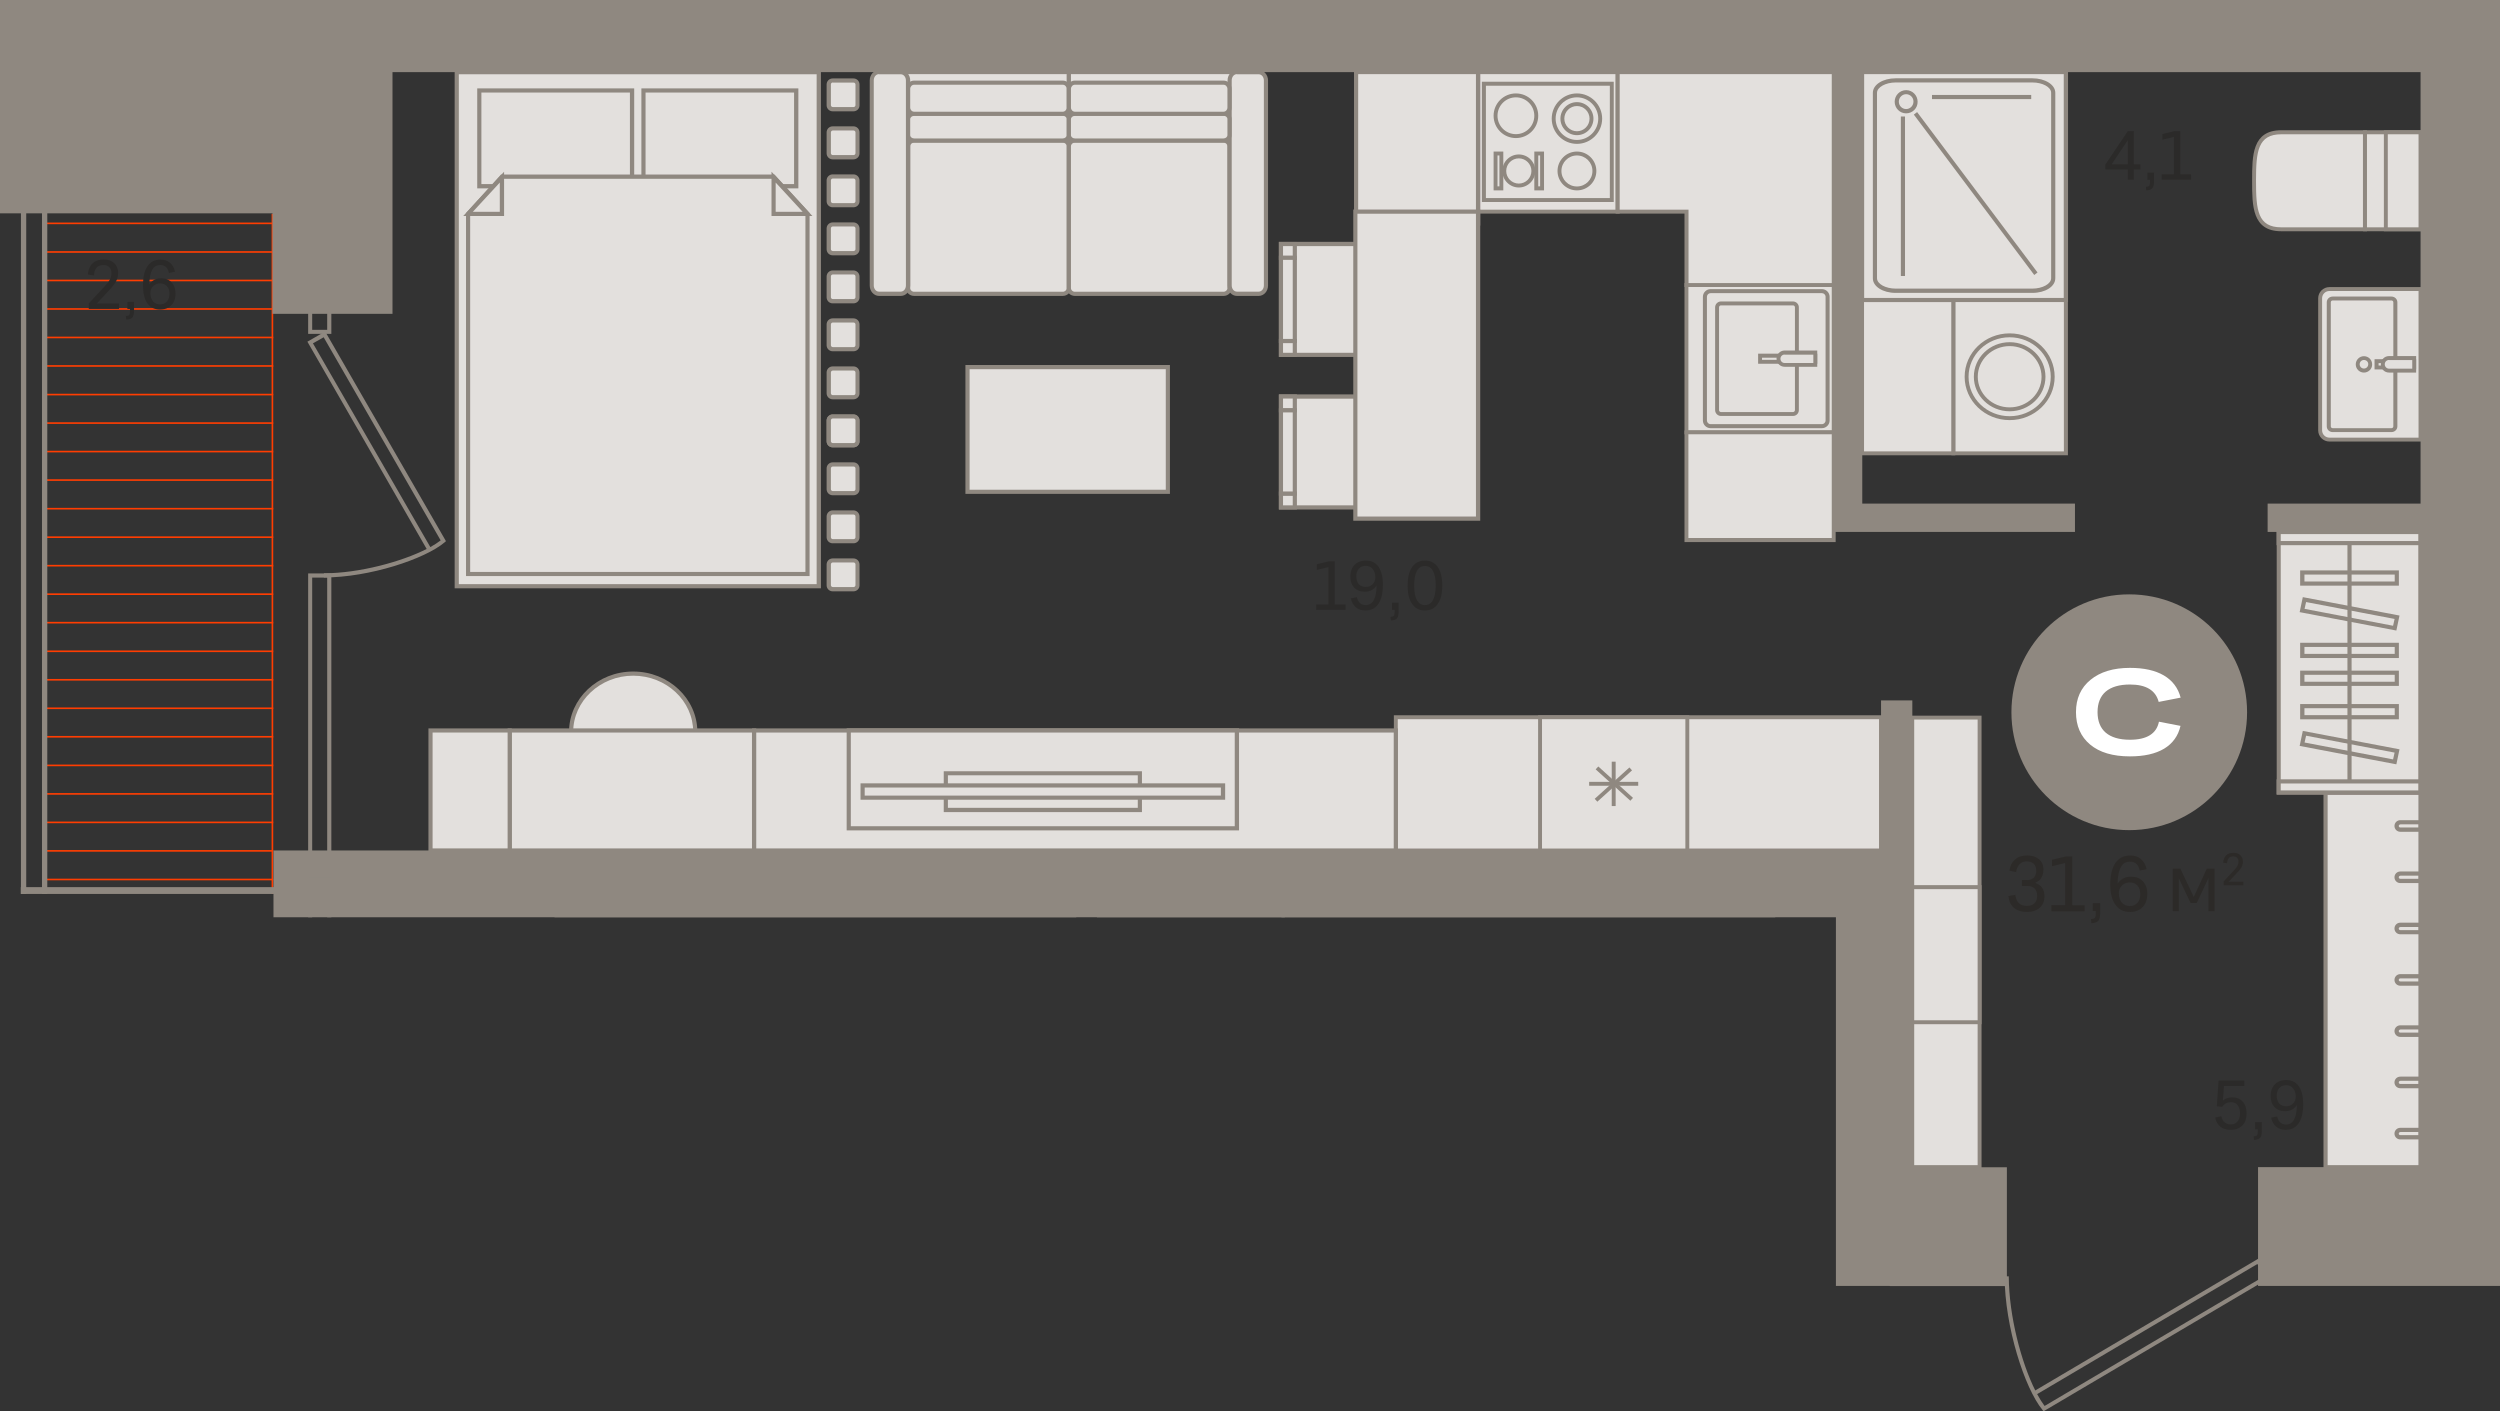 <?xml version="1.0" encoding="utf-8"?>
<!-- Generator: Adobe Illustrator 24.1.2, SVG Export Plug-In . SVG Version: 6.00 Build 0)  -->
<svg version="1.1" id="Слой_1" xmlns="http://www.w3.org/2000/svg" xmlns:xlink="http://www.w3.org/1999/xlink" x="0px" y="0px"
	 viewBox="0 0 1982.8 1119.3" style="enable-background:new 0 0 1982.8 1119.3;" xml:space="preserve">
<rect x="0" y="0" width="1982.8" height="1119.3" fill="#333333" stroke="none"/>
<g>
	<rect x="215.4" y="169.6" style="fill-rule:evenodd;clip-rule:evenodd;fill:#FF3D01;" width="1.3" height="539.4"/>
	<rect x="34.8" y="538.5" style="fill-rule:evenodd;clip-rule:evenodd;fill:#FF3D01;" width="181.9" height="1.3"/>
	<rect x="216.7" y="719.5" style="fill-rule:evenodd;clip-rule:evenodd;fill:#FF3D01;" width="0" height="1.3"/>
	<rect x="34.8" y="425.4" style="fill-rule:evenodd;clip-rule:evenodd;fill:#FF3D01;" width="181.9" height="1.3"/>
	<rect x="34.8" y="583.7" style="fill-rule:evenodd;clip-rule:evenodd;fill:#FF3D01;" width="181.9" height="1.3"/>
	<rect x="34.8" y="357.5" style="fill-rule:evenodd;clip-rule:evenodd;fill:#FF3D01;" width="181.9" height="1.3"/>
	<rect x="34.8" y="470.6" style="fill-rule:evenodd;clip-rule:evenodd;fill:#FF3D01;" width="181.9" height="1.3"/>
	<rect x="34.8" y="651.6" style="fill-rule:evenodd;clip-rule:evenodd;fill:#FF3D01;" width="181.9" height="1.3"/>
	<rect x="34.8" y="561.1" style="fill-rule:evenodd;clip-rule:evenodd;fill:#FF3D01;" width="181.9" height="1.3"/>
	<rect x="34.8" y="334.9" style="fill-rule:evenodd;clip-rule:evenodd;fill:#FF3D01;" width="181.9" height="1.3"/>
	<rect x="34.8" y="448" style="fill-rule:evenodd;clip-rule:evenodd;fill:#FF3D01;" width="181.9" height="1.3"/>
	<rect x="34.8" y="629" style="fill-rule:evenodd;clip-rule:evenodd;fill:#FF3D01;" width="181.9" height="1.3"/>
	<rect x="34.8" y="515.9" style="fill-rule:evenodd;clip-rule:evenodd;fill:#FF3D01;" width="181.9" height="1.3"/>
	<rect x="34.8" y="696.9" style="fill-rule:evenodd;clip-rule:evenodd;fill:#FF3D01;" width="181.9" height="1.3"/>
	<rect x="34.8" y="402.8" style="fill-rule:evenodd;clip-rule:evenodd;fill:#FF3D01;" width="181.9" height="1.3"/>
	<rect x="34.8" y="606.4" style="fill-rule:evenodd;clip-rule:evenodd;fill:#FF3D01;" width="181.9" height="1.3"/>
	<rect x="34.8" y="380.1" style="fill-rule:evenodd;clip-rule:evenodd;fill:#FF3D01;" width="181.9" height="1.3"/>
	<rect x="34.8" y="493.2" style="fill-rule:evenodd;clip-rule:evenodd;fill:#FF3D01;" width="181.9" height="1.3"/>
	<rect x="34.8" y="674.2" style="fill-rule:evenodd;clip-rule:evenodd;fill:#FF3D01;" width="181.9" height="1.3"/>
	<rect x="34.8" y="267" style="fill-rule:evenodd;clip-rule:evenodd;fill:#FF3D01;" width="181.9" height="1.3"/>
	<rect x="34.8" y="199.2" style="fill-rule:evenodd;clip-rule:evenodd;fill:#FF3D01;" width="181.9" height="1.3"/>
	<rect x="34.8" y="312.3" style="fill-rule:evenodd;clip-rule:evenodd;fill:#FF3D01;" width="181.9" height="1.3"/>
	<rect x="34.8" y="176.5" style="fill-rule:evenodd;clip-rule:evenodd;fill:#FF3D01;" width="181.9" height="1.3"/>
	<rect x="34.8" y="289.6" style="fill-rule:evenodd;clip-rule:evenodd;fill:#FF3D01;" width="181.9" height="1.3"/>
	<rect x="34.8" y="244.4" style="fill-rule:evenodd;clip-rule:evenodd;fill:#FF3D01;" width="181.9" height="1.3"/>
	<rect x="34.8" y="221.8" style="fill-rule:evenodd;clip-rule:evenodd;fill:#FF3D01;" width="181.9" height="1.3"/>
	<path style="fill-rule:evenodd;clip-rule:evenodd;fill:#8F8880;" d="M1498.8,1019.9h-42.7V727.5h-49.7H871.6h-19.7H216.9v-53
		h1088.4h111.6h75V555.5h24.8v179.1v191.2h75v94.2h-23.1H1498.8L1498.8,1019.9z M1550,0H103.4v57.2h1351v364.7h11.3h11.3h168.7
		v-22.5h-168.7V57.2h442.8v342.2h-121.3v22.5h121.3v503.8h-128.9v94.2h96.3h32.6h63.1V727.5V0h-63.1h-346.3H1550z"/>
	<polygon style="fill-rule:evenodd;clip-rule:evenodd;fill:#8F8880;" points="0,0 216.7,0 311.3,0 311.3,169.2 311.3,248.9 
		216.1,248.9 216.1,169.2 0,169.2 	"/>
	<rect x="439.8" y="725.8" style="fill-rule:evenodd;clip-rule:evenodd;fill:#8F8880;" width="413.8" height="1.7"/>
	<rect x="1016.3" y="725.9" style="fill-rule:evenodd;clip-rule:evenodd;fill:#8F8880;" width="391.7" height="1.6"/>
	<rect x="870" y="725.8" style="fill-rule:evenodd;clip-rule:evenodd;fill:#8F8880;" width="149" height="1.7"/>
	<rect x="715" y="57.2" style="fill-rule:evenodd;clip-rule:evenodd;fill:#E3E0DD;" width="132.7" height="80.6"/>
	<path style="fill-rule:evenodd;clip-rule:evenodd;fill:#8F8880;" d="M716.7,136.1h129.4V58.8H716.7V136.1L716.7,136.1z
		 M849.4,139.5h-136V55.5h136V139.5z"/>
	<rect x="847.7" y="57.2" style="fill-rule:evenodd;clip-rule:evenodd;fill:#E3E0DD;" width="132.7" height="80.6"/>
	<path style="fill-rule:evenodd;clip-rule:evenodd;fill:#8F8880;" d="M849.4,136.1h129.4V58.8H849.4V136.1L849.4,136.1z
		 M982.1,139.5h-136V55.5h136V139.5z"/>
	<path style="fill-rule:evenodd;clip-rule:evenodd;fill:#E3E0DD;" d="M725,233h117.9c2.6,0,4.8-2,4.8-4.6V116c0-2.5-2.1-4.6-4.8-4.6
		H725c-2.6,0-4.8,2-4.8,4.6v112.5C720.2,231,722.4,233,725,233z"/>
	<path style="fill-rule:evenodd;clip-rule:evenodd;fill:#8F8880;" d="M725,113.1c-1.7,0-3.1,1.3-3.1,2.9v112.5
		c0,1.6,1.4,2.9,3.1,2.9h117.9c1.7,0,3.1-1.3,3.1-2.9V116c0-1.6-1.4-2.9-3.1-2.9H725L725,113.1z M842.9,234.7H725
		c-3.6,0-6.5-2.8-6.5-6.2V116c0-3.4,2.9-6.2,6.5-6.2h117.9c3.6,0,6.5,2.8,6.5,6.2v112.5C849.4,231.9,846.5,234.7,842.9,234.7z"/>
	<path style="fill-rule:evenodd;clip-rule:evenodd;fill:#E3E0DD;" d="M970.5,233H852.5c-2.6,0-4.8-2-4.8-4.6V116
		c0-2.5,2.1-4.6,4.8-4.6h117.9c2.6,0,4.8,2,4.8,4.6v112.5C975.2,231,973.1,233,970.5,233z"/>
	<path style="fill-rule:evenodd;clip-rule:evenodd;fill:#8F8880;" d="M852.5,113.1c-1.7,0-3.1,1.3-3.1,2.9v112.5
		c0,1.6,1.4,2.9,3.1,2.9h117.9c1.7,0,3.1-1.3,3.1-2.9V116c0-1.6-1.4-2.9-3.1-2.9H852.5L852.5,113.1z M970.5,234.7H852.5
		c-3.6,0-6.4-2.8-6.4-6.2V116c0-3.4,2.9-6.2,6.4-6.2h117.9c3.6,0,6.4,2.8,6.4,6.2v112.5C976.9,231.9,974,234.7,970.5,234.7z"/>
	<path style="fill-rule:evenodd;clip-rule:evenodd;fill:#E3E0DD;" d="M714.5,233h-17.3c-3.2,0-5.8-3-5.8-6.6V63.8
		c0-3.6,2.6-6.6,5.8-6.6h17.3c3.2,0,5.8,3,5.8,6.6v162.6C720.2,230.1,717.6,233,714.5,233z"/>
	<path style="fill-rule:evenodd;clip-rule:evenodd;fill:#8F8880;" d="M697.1,58.8c-2.3,0-4.1,2.2-4.1,4.9v162.7
		c0,2.7,1.8,4.9,4.1,4.9h17.3c2.3,0,4.1-2.2,4.1-4.9V63.8c0-2.7-1.8-4.9-4.1-4.9H697.1L697.1,58.8z M714.5,234.7h-17.3
		c-4.1,0-7.4-3.7-7.4-8.2V63.8c0-4.5,3.3-8.2,7.4-8.2h17.3c4.1,0,7.4,3.7,7.4,8.2v162.7C721.9,231,718.5,234.7,714.5,234.7z"/>
	<path style="fill-rule:evenodd;clip-rule:evenodd;fill:#E3E0DD;" d="M981,233h17.3c3.2,0,5.8-3,5.8-6.6V63.8c0-3.6-2.6-6.6-5.8-6.6
		H981c-3.2,0-5.8,3-5.8,6.6v162.6C975.2,230.1,977.8,233,981,233z"/>
	<path style="fill-rule:evenodd;clip-rule:evenodd;fill:#8F8880;" d="M981,58.8c-2.3,0-4.1,2.2-4.1,4.9v162.7c0,2.7,1.8,4.9,4.1,4.9
		h17.3c2.3,0,4.1-2.2,4.1-4.9V63.8c0-2.7-1.8-4.9-4.1-4.9H981L981,58.8z M998.3,234.7H981c-4.1,0-7.4-3.7-7.4-8.2V63.8
		c0-4.5,3.3-8.2,7.4-8.2h17.3c4.1,0,7.4,3.7,7.4,8.2v162.7C1005.7,231,1002.4,234.7,998.3,234.7z"/>
	<path style="fill-rule:evenodd;clip-rule:evenodd;fill:#E3E0DD;" d="M720.2,107.2V94.4c0-2.3,2.1-4.2,4.8-4.2h117.9
		c2.6,0,4.8,1.9,4.8,4.2v12.7c0,2.3-2.1,4.2-4.8,4.2H725C722.4,111.4,720.2,109.5,720.2,107.2z"/>
	<path style="fill-rule:evenodd;clip-rule:evenodd;fill:#8F8880;" d="M725,91.9c-1.7,0-3.1,1.2-3.1,2.6v12.7c0,1.4,1.4,2.6,3.1,2.6
		h117.9c1.7,0,3.1-1.2,3.1-2.6V94.4c0-1.4-1.4-2.6-3.1-2.6H725L725,91.9z M842.9,113.1H725c-3.6,0-6.4-2.6-6.4-5.9V94.4
		c0-3.3,2.9-5.9,6.4-5.9h117.9c3.6,0,6.4,2.6,6.4,5.9v12.7C849.4,110.4,846.5,113.1,842.9,113.1z"/>
	<path style="fill-rule:evenodd;clip-rule:evenodd;fill:#E3E0DD;" d="M975.2,107.2V94.4c0-2.3-2.1-4.2-4.8-4.2H852.5
		c-2.6,0-4.8,1.9-4.8,4.2v12.7c0,2.3,2.1,4.2,4.8,4.2h117.9C973.1,111.4,975.2,109.5,975.2,107.2z"/>
	<path style="fill-rule:evenodd;clip-rule:evenodd;fill:#8F8880;" d="M852.5,91.9c-1.7,0-3.1,1.2-3.1,2.6v12.7
		c0,1.4,1.4,2.6,3.1,2.6h117.9c1.7,0,3.1-1.2,3.1-2.6V94.4c0-1.4-1.4-2.6-3.1-2.6H852.5L852.5,91.9z M970.4,113.1H852.5
		c-3.6,0-6.4-2.6-6.4-5.9V94.4c0-3.3,2.9-5.9,6.4-5.9h117.9c3.5,0,6.4,2.6,6.4,5.9v12.7C976.9,110.4,974,113.1,970.4,113.1z"/>
	<path style="fill-rule:evenodd;clip-rule:evenodd;fill:#E3E0DD;" d="M720.2,85.3V70.5c0-2.7,2.1-4.9,4.8-4.9h117.9
		c2.6,0,4.8,2.2,4.8,4.9v14.8c0,2.7-2.1,4.9-4.8,4.9H725C722.4,90.2,720.2,88,720.2,85.3z"/>
	<path style="fill-rule:evenodd;clip-rule:evenodd;fill:#8F8880;" d="M725,67.2c-1.7,0-3.1,1.5-3.1,3.3v14.8c0,1.8,1.4,3.3,3.1,3.3
		h117.9c1.7,0,3.1-1.5,3.1-3.3V70.5c0-1.8-1.4-3.3-3.1-3.3H725L725,67.2z M842.9,91.9H725c-3.6,0-6.4-3-6.4-6.6V70.5
		c0-3.6,2.9-6.6,6.4-6.6h117.9c3.6,0,6.4,3,6.4,6.6v14.8C849.4,88.9,846.5,91.9,842.9,91.9z"/>
	<path style="fill-rule:evenodd;clip-rule:evenodd;fill:#E3E0DD;" d="M975.2,85.3V70.5c0-2.7-2.1-4.9-4.8-4.9H852.5
		c-2.6,0-4.8,2.2-4.8,4.9v14.8c0,2.7,2.1,4.9,4.8,4.9h117.9C973.1,90.2,975.2,88,975.2,85.3z"/>
	<path style="fill-rule:evenodd;clip-rule:evenodd;fill:#8F8880;" d="M852.5,67.2c-1.7,0-3.1,1.5-3.1,3.3v14.8
		c0,1.8,1.4,3.3,3.1,3.3h117.9c1.7,0,3.1-1.5,3.1-3.3V70.5c0-1.8-1.4-3.3-3.1-3.3H852.5L852.5,67.2z M970.4,91.9H852.5
		c-3.6,0-6.4-3-6.4-6.6V70.5c0-3.6,2.9-6.6,6.4-6.6h117.9c3.6,0,6.4,3,6.4,6.6v14.8C976.9,88.9,974,91.9,970.4,91.9z"/>
	<rect x="1107" y="568.9" style="fill-rule:evenodd;clip-rule:evenodd;fill:#E3E0DD;" width="384.8" height="105.6"/>
	<path style="fill-rule:evenodd;clip-rule:evenodd;fill:#8F8880;" d="M1108.6,673h381.7V570.4h-381.7V673L1108.6,673z M1493.4,676.1
		h-387.9V567.3h387.9V676.1z"/>
	<rect x="1221.4" y="568.9" style="fill-rule:evenodd;clip-rule:evenodd;fill:#E3E0DD;" width="116.8" height="105.6"/>
	<path style="fill-rule:evenodd;clip-rule:evenodd;fill:#8F8880;" d="M1223,673h113.7V570.4H1223V673L1223,673z M1339.8,676.1
		h-119.9V567.3h119.9V676.1z"/>
	<rect x="1278.3" y="604.1" style="fill-rule:evenodd;clip-rule:evenodd;fill:#8F8880;" width="3.1" height="35.2"/>
	<rect x="1260.4" y="620.1" style="fill-rule:evenodd;clip-rule:evenodd;fill:#8F8880;" width="38.9" height="3.1"/>
	
		<rect x="1278.3" y="603.1" transform="matrix(0.671 -0.742 0.742 0.671 -39.686 1154.018)" style="fill-rule:evenodd;clip-rule:evenodd;fill:#8F8880;" width="3.1" height="37.1"/>
	
		<rect x="1261.3" y="620.1" transform="matrix(0.742 -0.67 0.67 0.742 -86.562 1018.507)" style="fill-rule:evenodd;clip-rule:evenodd;fill:#8F8880;" width="37.1" height="3.1"/>
	<path style="fill-rule:evenodd;clip-rule:evenodd;fill:#E3E0DD;" d="M502.2,534.2c27.2,0,49.2,20.8,49.2,46.4
		c0,25.6-22,46.4-49.2,46.4c-27.2,0-49.2-20.8-49.2-46.4C453,555,475.1,534.2,502.2,534.2z"/>
	<path style="fill-rule:evenodd;clip-rule:evenodd;fill:#8F8880;" d="M502.2,535.9c-26.2,0-47.6,20.1-47.6,44.7
		c0,24.7,21.3,44.7,47.6,44.7c26.2,0,47.6-20.1,47.6-44.7C549.8,555.9,528.5,535.9,502.2,535.9L502.2,535.9z M502.2,628.6
		c-28.1,0-50.9-21.5-50.9-48c0-26.5,22.8-48,50.9-48c28.1,0,50.9,21.5,50.9,48C553.1,607,530.3,628.6,502.2,628.6z"/>
	<rect x="404.3" y="579.3" style="fill-rule:evenodd;clip-rule:evenodd;fill:#E3E0DD;" width="193.8" height="95.2"/>
	<path style="fill-rule:evenodd;clip-rule:evenodd;fill:#8F8880;" d="M405.9,672.9h190.5V581H405.9V672.9L405.9,672.9z M599.8,676.2
		H402.6v-98.5h197.2V676.2z"/>
	<rect x="767.3" y="291.1" style="fill-rule:evenodd;clip-rule:evenodd;fill:#E3E0DD;" width="158.9" height="98.9"/>
	<path style="fill-rule:evenodd;clip-rule:evenodd;fill:#8F8880;" d="M769,388.4h155.6v-95.6H769V388.4L769,388.4z M927.9,391.7
		H765.7V289.5h162.2V391.7z"/>
	<rect x="362.2" y="57.2" style="fill-rule:evenodd;clip-rule:evenodd;fill:#E3E0DD;" width="287.2" height="407.8"/>
	<path style="fill-rule:evenodd;clip-rule:evenodd;fill:#8F8880;" d="M363.9,463.3h283.8V58.9H363.9V463.3L363.9,463.3z
		 M651.1,466.6H360.6V55.5h290.5V466.6z"/>
	<rect x="380.2" y="71.7" style="fill-rule:evenodd;clip-rule:evenodd;fill:#E3E0DD;" width="121.1" height="75.9"/>
	<path style="fill-rule:evenodd;clip-rule:evenodd;fill:#8F8880;" d="M381.8,146h117.8V73.4H381.8V146L381.8,146z M503,149.4H378.5
		V70.1H503V149.4z"/>
	<rect x="510.3" y="71.7" style="fill-rule:evenodd;clip-rule:evenodd;fill:#E3E0DD;" width="121.2" height="75.9"/>
	<path style="fill-rule:evenodd;clip-rule:evenodd;fill:#8F8880;" d="M512,146h117.8V73.4H512V146L512,146z M633.1,149.4H508.7V70.1
		h124.5V149.4z"/>
	<polygon style="fill-rule:evenodd;clip-rule:evenodd;fill:#E3E0DD;" points="398.1,140.1 371.2,169.7 371.2,455.2 640.4,455.2 
		640.4,169.7 613.5,140.1 	"/>
	<path style="fill-rule:evenodd;clip-rule:evenodd;fill:#8F8880;" d="M372.9,453.6h265.9V170.3l-26-28.5H398.9l-26,28.5V453.6
		L372.9,453.6z M642.1,456.9H369.6V169l27.8-30.6h216.8l0.5,0.5l27.4,30V456.9z"/>
	<polygon style="fill-rule:evenodd;clip-rule:evenodd;fill:#E3E0DD;" points="371.2,169.7 398.1,169.7 398.1,140.5 	"/>
	<path style="fill-rule:evenodd;clip-rule:evenodd;fill:#8F8880;" d="M375,168h21.4v-23.2L375,168L375,168z M399.8,171.3h-32.4
		l32.4-35.1V171.3z"/>
	<polygon style="fill-rule:evenodd;clip-rule:evenodd;fill:#E3E0DD;" points="640.4,169.7 613.5,169.7 613.5,140.5 	"/>
	<path style="fill-rule:evenodd;clip-rule:evenodd;fill:#8F8880;" d="M615.2,168h21.4l-21.4-23.2V168L615.2,168z M644.3,171.3h-32.4
		v-35.1L644.3,171.3z"/>
	<rect x="1172.3" y="57.2" style="fill-rule:evenodd;clip-rule:evenodd;fill:#E3E0DD;" width="110.7" height="110.7"/>
	<path style="fill-rule:evenodd;clip-rule:evenodd;fill:#8F8880;" d="M1173.9,166.3h107.5V58.8h-107.5V166.3L1173.9,166.3z
		 M1284.6,169.4h-113.8V55.6h113.8V169.4z"/>
	<rect x="1176.9" y="66.4" style="fill-rule:evenodd;clip-rule:evenodd;fill:#E3E0DD;" width="101.4" height="92.2"/>
	<path style="fill-rule:evenodd;clip-rule:evenodd;fill:#8F8880;" d="M1178.5,157.1h98.3V68h-98.3V157.1L1178.5,157.1z
		 M1279.9,160.2h-104.6V64.8h104.6V160.2z"/>
	<path style="fill-rule:evenodd;clip-rule:evenodd;fill:#E3E0DD;" d="M1232.3,94.1c0,10.2,8.3,18.4,18.4,18.4
		c10.2,0,18.4-8.3,18.4-18.4c0-10.2-8.3-18.4-18.4-18.4C1240.5,75.6,1232.3,83.9,1232.3,94.1z"/>
	<path style="fill-rule:evenodd;clip-rule:evenodd;fill:#8F8880;" d="M1250.7,77.2c-9.3,0-16.9,7.6-16.9,16.9
		c0,9.3,7.6,16.9,16.9,16.9c9.3,0,16.9-7.6,16.9-16.9C1267.6,84.8,1260,77.2,1250.7,77.2L1250.7,77.2z M1250.7,114.1
		c-11,0-20-9-20-20c0-11,9-20,20-20c11,0,20,9,20,20C1270.7,105.1,1261.7,114.1,1250.7,114.1z"/>
	<path style="fill-rule:evenodd;clip-rule:evenodd;fill:#E3E0DD;" d="M1239.2,94.1c0,6.4,5.2,11.5,11.5,11.5
		c6.4,0,11.5-5.2,11.5-11.5c0-6.4-5.2-11.5-11.5-11.5C1244.3,82.5,1239.2,87.7,1239.2,94.1z"/>
	<path style="fill-rule:evenodd;clip-rule:evenodd;fill:#8F8880;" d="M1250.7,84.1c-5.5,0-10,4.5-10,10c0,5.5,4.5,10,10,10
		c5.5,0,10-4.5,10-10C1260.7,88.6,1256.2,84.1,1250.7,84.1L1250.7,84.1z M1250.7,107.2c-7.2,0-13.1-5.9-13.1-13.1
		c0-7.2,5.9-13.1,13.1-13.1c7.2,0,13.1,5.9,13.1,13.1C1263.8,101.3,1257.9,107.2,1250.7,107.2z"/>
	<path style="fill-rule:evenodd;clip-rule:evenodd;fill:#E3E0DD;" d="M1186.2,91.8c0,8.9,7.2,16.1,16.1,16.1
		c8.9,0,16.1-7.2,16.1-16.1c0-8.9-7.2-16.1-16.1-16.1C1193.4,75.6,1186.2,82.9,1186.2,91.8z"/>
	<path style="fill-rule:evenodd;clip-rule:evenodd;fill:#8F8880;" d="M1202.3,77.2c-8,0-14.6,6.5-14.6,14.6s6.5,14.6,14.6,14.6
		s14.6-6.5,14.6-14.6S1210.3,77.2,1202.3,77.2L1202.3,77.2z M1202.3,109.5c-9.8,0-17.7-7.9-17.7-17.7s7.9-17.7,17.7-17.7
		S1220,82,1220,91.8S1212.1,109.5,1202.3,109.5z"/>
	<path style="fill-rule:evenodd;clip-rule:evenodd;fill:#E3E0DD;" d="M1236.9,135.6c0,7.6,6.2,13.8,13.8,13.8
		c7.6,0,13.8-6.2,13.8-13.8c0-7.6-6.2-13.8-13.8-13.8C1243.1,121.7,1236.9,127.9,1236.9,135.6z"/>
	<path style="fill-rule:evenodd;clip-rule:evenodd;fill:#8F8880;" d="M1250.7,123.3c-6.8,0-12.3,5.5-12.3,12.3
		c0,6.8,5.5,12.3,12.3,12.3c6.8,0,12.3-5.5,12.3-12.3C1263,128.8,1257.5,123.3,1250.7,123.3L1250.7,123.3z M1250.7,151
		c-8.5,0-15.4-6.9-15.4-15.4c0-8.5,6.9-15.4,15.4-15.4c8.5,0,15.4,6.9,15.4,15.4C1266.1,144.1,1259.2,151,1250.7,151z"/>
	<path style="fill-rule:evenodd;clip-rule:evenodd;fill:#E3E0DD;" d="M1193.1,135.6c0,6.4,5.2,11.5,11.5,11.5
		c6.4,0,11.5-5.2,11.5-11.5c0-6.4-5.2-11.5-11.5-11.5C1198.2,124,1193.1,129.2,1193.1,135.6z"/>
	<path style="fill-rule:evenodd;clip-rule:evenodd;fill:#8F8880;" d="M1204.6,125.6c-5.5,0-10,4.5-10,10c0,5.5,4.5,10,10,10
		c5.5,0,10-4.5,10-10C1214.6,130.1,1210.1,125.6,1204.6,125.6L1204.6,125.6z M1204.6,148.7c-7.2,0-13.1-5.9-13.1-13.1
		c0-7.2,5.9-13.1,13.1-13.1c7.2,0,13.1,5.9,13.1,13.1C1217.7,142.8,1211.8,148.7,1204.6,148.7z"/>
	<rect x="1218.4" y="121.7" style="fill-rule:evenodd;clip-rule:evenodd;fill:#E3E0DD;" width="4.6" height="27.7"/>
	<path style="fill-rule:evenodd;clip-rule:evenodd;fill:#8F8880;" d="M1220,147.8h1.5v-24.5h-1.5V147.8L1220,147.8z M1224.6,151
		h-7.7v-30.8h7.7V151z"/>
	<rect x="1186.2" y="121.7" style="fill-rule:evenodd;clip-rule:evenodd;fill:#E3E0DD;" width="4.6" height="27.7"/>
	<path style="fill-rule:evenodd;clip-rule:evenodd;fill:#8F8880;" d="M1187.7,147.8h1.5v-24.5h-1.5V147.8L1187.7,147.8z M1192.3,151
		h-7.7v-30.8h7.7V151z"/>
	<rect x="1337.6" y="226.1" style="fill-rule:evenodd;clip-rule:evenodd;fill:#E3E0DD;" width="116.8" height="116.8"/>
	<path style="fill-rule:evenodd;clip-rule:evenodd;fill:#8F8880;" d="M1339.1,341.3h113.7V227.6h-113.7V341.3L1339.1,341.3z
		 M1455.9,344.5H1336V224.5h119.9V344.5z"/>
	<path style="fill-rule:evenodd;clip-rule:evenodd;fill:#E3E0DD;" d="M1352.2,235.4v98.1c0,2.5,2,4.5,4.5,4.5h88.3
		c2.5,0,4.5-2,4.5-4.5v-98.1c0-2.5-2-4.5-4.5-4.5h-88.3C1354.2,231,1352.2,233,1352.2,235.4z"/>
	<path style="fill-rule:evenodd;clip-rule:evenodd;fill:#8F8880;" d="M1356.7,232.5c-1.6,0-2.9,1.3-2.9,2.9v98.1
		c0,1.6,1.3,2.9,2.9,2.9h88.3c1.6,0,2.9-1.3,2.9-2.9v-98.1c0-1.6-1.3-2.9-2.9-2.9H1356.7L1356.7,232.5z M1445,339.6h-88.3
		c-3.3,0-6.1-2.7-6.1-6.1v-98.1c0-3.3,2.7-6.1,6.1-6.1h88.3c3.3,0,6.1,2.7,6.1,6.1v98.1C1451.1,336.9,1448.3,339.6,1445,339.6z"/>
	<path style="fill-rule:evenodd;clip-rule:evenodd;fill:#E3E0DD;" d="M1425.2,243.7v81.6c0,1.7-1.4,3-3,3h-57.2c-1.7,0-3-1.4-3-3
		v-81.6c0-1.7,1.4-3,3-3h57.2C1423.8,240.7,1425.2,242,1425.2,243.7z"/>
	<path style="fill-rule:evenodd;clip-rule:evenodd;fill:#8F8880;" d="M1364.9,242.2c-0.8,0-1.5,0.7-1.5,1.5v81.6
		c0,0.8,0.7,1.5,1.5,1.5h57.2c0.8,0,1.5-0.7,1.5-1.5v-81.6c0-0.8-0.7-1.5-1.5-1.5H1364.9L1364.9,242.2z M1422.1,329.9h-57.2
		c-2.5,0-4.6-2.1-4.6-4.6v-81.6c0-2.5,2.1-4.6,4.6-4.6h57.2c2.5,0,4.6,2.1,4.6,4.6v81.6C1426.7,327.8,1424.7,329.9,1422.1,329.9z"/>
	<rect x="1396" y="282.1" style="fill-rule:evenodd;clip-rule:evenodd;fill:#E3E0DD;" width="43.8" height="4.9"/>
	<path style="fill-rule:evenodd;clip-rule:evenodd;fill:#8F8880;" d="M1397.5,285.4h40.7v-1.7h-40.7V285.4L1397.5,285.4z
		 M1441.3,288.5h-46.9v-8h46.9V288.5z"/>
	<path style="fill-rule:evenodd;clip-rule:evenodd;fill:#E3E0DD;" d="M1410.6,284.4L1410.6,284.4c0,2.8,2.2,4.9,4.8,4.9h24.4v-9.7
		h-24.4C1412.7,279.6,1410.6,281.8,1410.6,284.4z"/>
	<path style="fill-rule:evenodd;clip-rule:evenodd;fill:#8F8880;" d="M1415.4,281.2c-1.8,0-3.3,1.5-3.3,3.3v0.1
		c0,1.8,1.5,3.3,3.3,3.3h22.8v-6.6H1415.4L1415.4,281.2z M1441.3,290.9h-25.9c-3.5,0-6.4-2.9-6.4-6.4v-0.1c0-3.5,2.9-6.4,6.4-6.4
		h25.9V290.9z"/>
	<polygon style="fill-rule:evenodd;clip-rule:evenodd;fill:#E3E0DD;" points="1337.6,167.9 1283,167.9 1283,57.2 1337.6,57.2 
		1384.8,57.2 1454.4,57.2 1454.4,226.1 1337.6,226.1 	"/>
	<path style="fill-rule:evenodd;clip-rule:evenodd;fill:#8F8880;" d="M1339.1,224.5h113.7V58.8h-168.2v107.5h54.6V224.5
		L1339.1,224.5z M1455.9,227.6H1336v-58.2h-54.6V55.6h174.5V227.6z"/>
	<rect x="1337.6" y="342.9" style="fill-rule:evenodd;clip-rule:evenodd;fill:#E3E0DD;" width="116.8" height="85.4"/>
	<path style="fill-rule:evenodd;clip-rule:evenodd;fill:#8F8880;" d="M1339.1,426.7h113.7v-82.3h-113.7V426.7L1339.1,426.7z
		 M1455.9,429.9H1336v-88.5h119.9V429.9z"/>
	<rect x="1075.6" y="57.2" style="fill-rule:evenodd;clip-rule:evenodd;fill:#E3E0DD;" width="96.8" height="120"/>
	<path style="fill-rule:evenodd;clip-rule:evenodd;fill:#8F8880;" d="M1077.2,175.6h93.4V58.8h-93.4V175.6L1077.2,175.6z
		 M1174,178.9h-100.1V55.5H1174V178.9z"/>
	<rect x="1016" y="193.5" style="fill-rule:evenodd;clip-rule:evenodd;fill:#E3E0DD;" width="88" height="88"/>
	<path style="fill-rule:evenodd;clip-rule:evenodd;fill:#8F8880;" d="M1017.6,279.8h84.6v-84.6h-84.6V279.8L1017.6,279.8z
		 M1105.6,283.1h-91.3v-91.3h91.3V283.1z"/>
	<rect x="1016" y="193.5" style="fill-rule:evenodd;clip-rule:evenodd;fill:#E3E0DD;" width="11" height="11"/>
	<path style="fill-rule:evenodd;clip-rule:evenodd;fill:#8F8880;" d="M1017.6,202.9h7.7v-7.7h-7.7V202.9L1017.6,202.9z
		 M1028.6,206.2h-14.3v-14.3h14.3V206.2z"/>
	<rect x="1016" y="270.5" style="fill-rule:evenodd;clip-rule:evenodd;fill:#E3E0DD;" width="11" height="11"/>
	<path style="fill-rule:evenodd;clip-rule:evenodd;fill:#8F8880;" d="M1017.6,279.8h7.7v-7.7h-7.7V279.8L1017.6,279.8z
		 M1028.6,283.1h-14.3v-14.3h14.3V283.1z"/>
	<rect x="1016" y="204.5" style="fill-rule:evenodd;clip-rule:evenodd;fill:#E3E0DD;" width="11" height="66"/>
	<path style="fill-rule:evenodd;clip-rule:evenodd;fill:#8F8880;" d="M1017.6,268.8h7.7v-62.7h-7.7V268.8L1017.6,268.8z
		 M1028.6,272.1h-14.3v-69.3h14.3V272.1z"/>
	<rect x="1016" y="314.5" style="fill-rule:evenodd;clip-rule:evenodd;fill:#E3E0DD;" width="88" height="88"/>
	<path style="fill-rule:evenodd;clip-rule:evenodd;fill:#8F8880;" d="M1017.6,400.8h84.6v-84.6h-84.6V400.8L1017.6,400.8z
		 M1105.6,404.1h-91.3v-91.3h91.3V404.1z"/>
	<rect x="1016" y="314.5" style="fill-rule:evenodd;clip-rule:evenodd;fill:#E3E0DD;" width="11" height="11"/>
	<path style="fill-rule:evenodd;clip-rule:evenodd;fill:#8F8880;" d="M1017.6,323.8h7.7v-7.7h-7.7V323.8L1017.6,323.8z
		 M1028.6,327.1h-14.3v-14.3h14.3V327.1z"/>
	<rect x="1016" y="391.4" style="fill-rule:evenodd;clip-rule:evenodd;fill:#E3E0DD;" width="11" height="11"/>
	<path style="fill-rule:evenodd;clip-rule:evenodd;fill:#8F8880;" d="M1017.6,400.8h7.7v-7.7h-7.7V400.8L1017.6,400.8z
		 M1028.6,404.1h-14.3v-14.3h14.3V404.1z"/>
	<rect x="1016" y="325.5" style="fill-rule:evenodd;clip-rule:evenodd;fill:#E3E0DD;" width="11" height="66"/>
	<path style="fill-rule:evenodd;clip-rule:evenodd;fill:#8F8880;" d="M1017.6,389.8h7.7v-62.7h-7.7V389.8L1017.6,389.8z
		 M1028.6,393.1h-14.3v-69.3h14.3V393.1z"/>
	<rect x="1075" y="167.9" style="fill-rule:evenodd;clip-rule:evenodd;fill:#E3E0DD;" width="97.4" height="243.5"/>
	<path style="fill-rule:evenodd;clip-rule:evenodd;fill:#8F8880;" d="M1076.6,409.7h94V169.5h-94V409.7L1076.6,409.7z M1174,413
		h-100.7V166.2H1174V413z"/>
	<rect x="1476.9" y="57.2" style="fill-rule:evenodd;clip-rule:evenodd;fill:#E3E0DD;" width="161.6" height="180.8"/>
	<path style="fill-rule:evenodd;clip-rule:evenodd;fill:#8F8880;" d="M1478.5,236.3h158.3V58.8h-158.3V236.3L1478.5,236.3z
		 M1640.2,239.6h-164.9V55.5h164.9V239.6z"/>
	<path style="fill-rule:evenodd;clip-rule:evenodd;fill:#E3E0DD;" d="M1503.5,63.7h108.4c9.1,0,16.5,4.4,16.5,9.9v147.1
		c0,5.5-7.4,9.9-16.5,9.9h-108.4c-9.1,0-16.5-4.4-16.5-9.9V73.6C1487,68.2,1494.4,63.7,1503.5,63.7z"/>
	<path style="fill-rule:evenodd;clip-rule:evenodd;fill:#8F8880;" d="M1503.5,65.4c-8,0-14.8,3.8-14.8,8.2v147.1
		c0,4.5,6.8,8.2,14.8,8.2h108.4c8.1,0,14.9-3.8,14.9-8.2V73.6c0-4.5-6.8-8.2-14.9-8.2H1503.5L1503.5,65.4z M1611.9,232.3h-108.4
		c-10.2,0-18.1-5.1-18.1-11.5V73.6c0-6.5,8-11.5,18.1-11.5h108.4c10.2,0,18.2,5.1,18.2,11.5v147.1
		C1630.1,227.3,1622.1,232.3,1611.9,232.3z"/>
	<path style="fill-rule:evenodd;clip-rule:evenodd;fill:#E3E0DD;" d="M1519.3,80.6c0,4.2-3.3,7.6-7.5,7.6c-4.1,0-7.5-3.4-7.5-7.6
		c0-4.2,3.3-7.6,7.5-7.6C1516,73,1519.3,76.4,1519.3,80.6z"/>
	<path style="fill-rule:evenodd;clip-rule:evenodd;fill:#8F8880;" d="M1511.8,74.7c-3.2,0-5.8,2.7-5.8,5.9c0,3.3,2.6,5.9,5.8,5.9
		c3.2,0,5.8-2.7,5.8-5.9C1517.7,77.4,1515,74.7,1511.8,74.7L1511.8,74.7z M1511.8,89.9c-5,0-9.1-4.1-9.1-9.2c0-5.1,4.1-9.2,9.1-9.2
		c5,0,9.1,4.1,9.1,9.2C1521,85.7,1516.9,89.9,1511.8,89.9z"/>
	<rect x="1507.6" y="92.4" style="fill-rule:evenodd;clip-rule:evenodd;fill:#8F8880;" width="3.3" height="126.5"/>
	<rect x="1532.3" y="75.3" style="fill-rule:evenodd;clip-rule:evenodd;fill:#8F8880;" width="78.7" height="3.3"/>
	<polygon style="fill-rule:evenodd;clip-rule:evenodd;fill:#8F8880;" points="1613.4,218.1 1517.9,90.9 1520.5,88.9 1616,216.1 	"/>
	<path style="fill-rule:evenodd;clip-rule:evenodd;fill:#E3E0DD;" d="M1875.7,181.9v-77h-66.4c-21,0-21.6,17.1-21.6,38.1v0.8
		c0,21,0.5,38.1,21.6,38.1H1875.7z"/>
	<path style="fill-rule:evenodd;clip-rule:evenodd;fill:#8F8880;" d="M1809.3,106.5c-18.6,0-20,13.8-20,36.5v0.8
		c0,22.7,1.3,36.5,20,36.5h64.8v-73.8H1809.3L1809.3,106.5z M1877.3,183.4h-68c-23.1,0-23.1-20.2-23.1-39.7V143
		c0-19.5,0-39.7,23.1-39.7h68V183.4z"/>
	<rect x="1875.7" y="104.9" style="fill-rule:evenodd;clip-rule:evenodd;fill:#E3E0DD;" width="44" height="77"/>
	<path style="fill-rule:evenodd;clip-rule:evenodd;fill:#8F8880;" d="M1877.3,180.3h40.9v-73.8h-40.9V180.3L1877.3,180.3z
		 M1921.3,183.4h-47.1v-80.1h47.1V183.4z"/>
	<rect x="1892.2" y="104.9" style="fill-rule:evenodd;clip-rule:evenodd;fill:#E3E0DD;" width="27.5" height="77"/>
	<path style="fill-rule:evenodd;clip-rule:evenodd;fill:#8F8880;" d="M1893.8,180.3h24.4v-73.8h-24.4V180.3L1893.8,180.3z
		 M1921.3,183.4h-30.6v-80.1h30.6V183.4z"/>
	<path style="fill-rule:evenodd;clip-rule:evenodd;fill:#E3E0DD;" d="M1840.1,341.3V236.6c0-4.1,3.3-7.3,7.3-7.3h72.2v119.4h-72.2
		C1843.4,348.6,1840.1,345.3,1840.1,341.3z"/>
	<path style="fill-rule:evenodd;clip-rule:evenodd;fill:#8F8880;" d="M1847.5,230.8c-3.2,0-5.8,2.6-5.8,5.8v104.7
		c0,3.2,2.6,5.8,5.8,5.8h70.7V230.8H1847.5L1847.5,230.8z M1921.3,350.2h-73.8c-4.9,0-8.9-4-8.9-8.9V236.6c0-4.9,4-8.9,8.9-8.9h73.8
		V350.2z"/>
	<path style="fill-rule:evenodd;clip-rule:evenodd;fill:#E3E0DD;" d="M1899.8,239.6v98.6c0,1.6-1.4,3-3.1,3h-46.6
		c-1.7,0-3.1-1.3-3.1-3v-98.6c0-1.6,1.4-3,3.1-3h46.6C1898.4,236.7,1899.8,238,1899.8,239.6z"/>
	<path style="fill-rule:evenodd;clip-rule:evenodd;fill:#8F8880;" d="M1850.1,238.3c-0.8,0-1.5,0.6-1.5,1.4v98.5
		c0,0.8,0.7,1.4,1.5,1.4h46.6c0.8,0,1.5-0.6,1.5-1.4v-98.5c0-0.8-0.7-1.4-1.5-1.4H1850.1L1850.1,238.3z M1896.7,342.7h-46.6
		c-2.6,0-4.7-2-4.7-4.5v-98.5c0-2.5,2.1-4.5,4.7-4.5h46.6c2.6,0,4.7,2,4.7,4.5v98.5C1901.4,340.7,1899.3,342.7,1896.7,342.7z"/>
	<rect x="1884.9" y="286.4" style="fill-rule:evenodd;clip-rule:evenodd;fill:#E3E0DD;" width="29.8" height="5"/>
	<path style="fill-rule:evenodd;clip-rule:evenodd;fill:#8F8880;" d="M1886.5,289.9h26.7V288h-26.7V289.9L1886.5,289.9z M1916.3,293
		h-33v-8.1h33V293z"/>
	<path style="fill-rule:evenodd;clip-rule:evenodd;fill:#E3E0DD;" d="M1889.9,288.9L1889.9,288.9c0,2.8,2.2,5,4.9,5h19.9V284h-19.9
		C1892.1,284,1889.9,286.2,1889.9,288.9z"/>
	<path style="fill-rule:evenodd;clip-rule:evenodd;fill:#8F8880;" d="M1894.8,285.5c-1.9,0-3.4,1.5-3.4,3.4v0.1
		c0,1.8,1.5,3.4,3.4,3.4h18.4v-6.8H1894.8L1894.8,285.5z M1916.3,295.5h-21.5c-3.6,0-6.5-2.9-6.5-6.5v-0.1c0-3.6,2.9-6.5,6.5-6.5
		h21.5V295.5z"/>
	<path style="fill-rule:evenodd;clip-rule:evenodd;fill:#E3E0DD;" d="M1874.9,293.9c-2.8,0-5-2.2-5-5c0-2.7,2.2-5,5-5
		c2.7,0,5,2.2,5,5C1879.9,291.7,1877.7,293.9,1874.9,293.9z"/>
	<path style="fill-rule:evenodd;clip-rule:evenodd;fill:#8F8880;" d="M1874.9,285.5c-1.9,0-3.4,1.5-3.4,3.4c0,1.9,1.5,3.4,3.4,3.4
		c1.9,0,3.4-1.5,3.4-3.4C1878.4,287,1876.8,285.5,1874.9,285.5L1874.9,285.5z M1874.9,295.5c-3.6,0-6.5-2.9-6.5-6.5
		c0-3.6,2.9-6.5,6.5-6.5c3.6,0,6.5,2.9,6.5,6.5C1881.5,292.5,1878.5,295.5,1874.9,295.5z"/>
	<rect x="1549.2" y="238" style="fill-rule:evenodd;clip-rule:evenodd;fill:#E3E0DD;" width="89.3" height="121.6"/>
	<path style="fill-rule:evenodd;clip-rule:evenodd;fill:#8F8880;" d="M1550.8,358h86.1V239.6h-86.1V358L1550.8,358z M1640.1,361.1
		h-92.4V236.4h92.4V361.1z"/>
	<path style="fill-rule:evenodd;clip-rule:evenodd;fill:#E3E0DD;" d="M1628,298.8c0,18.2-15.3,32.9-34.2,32.9
		c-18.9,0-34.2-14.7-34.2-32.9c0-18.2,15.3-32.9,34.2-32.9C1612.7,265.9,1628,280.6,1628,298.8z"/>
	<path style="fill-rule:evenodd;clip-rule:evenodd;fill:#8F8880;" d="M1593.9,267.5c-18,0-32.6,14-32.6,31.3
		c0,17.3,14.6,31.3,32.6,31.3c18,0,32.6-14,32.6-31.3C1626.5,281.5,1611.8,267.5,1593.9,267.5L1593.9,267.5z M1593.9,333.2
		c-19.7,0-35.7-15.4-35.7-34.4c0-19,16-34.4,35.7-34.4c19.7,0,35.7,15.4,35.7,34.4C1629.6,317.8,1613.6,333.2,1593.9,333.2z"/>
	<path style="fill-rule:evenodd;clip-rule:evenodd;fill:#E3E0DD;" d="M1620.7,298.8c0,14.3-12,25.8-26.8,25.8
		c-14.8,0-26.8-11.6-26.8-25.8c0-14.3,12-25.8,26.8-25.8C1608.7,272.9,1620.7,284.5,1620.7,298.8z"/>
	<path style="fill-rule:evenodd;clip-rule:evenodd;fill:#8F8880;" d="M1593.9,274.5c-13.9,0-25.3,10.9-25.3,24.3
		c0,13.4,11.3,24.3,25.3,24.3s25.3-10.9,25.3-24.3C1619.1,285.4,1607.8,274.5,1593.9,274.5L1593.9,274.5z M1593.9,326.2
		c-15.7,0-28.4-12.3-28.4-27.4c0-15.1,12.7-27.4,28.4-27.4c15.7,0,28.4,12.3,28.4,27.4C1622.3,313.9,1609.5,326.2,1593.9,326.2z"/>
	<rect x="1476.9" y="238" style="fill-rule:evenodd;clip-rule:evenodd;fill:#E3E0DD;" width="72.4" height="121.6"/>
	<path style="fill-rule:evenodd;clip-rule:evenodd;fill:#8F8880;" d="M1478.4,358h69.2V239.6h-69.2V358L1478.4,358z M1550.8,361.1
		h-75.5V236.4h75.5V361.1z"/>
	<rect x="1844.4" y="628.6" style="fill-rule:evenodd;clip-rule:evenodd;fill:#E3E0DD;" width="75.3" height="297.1"/>
	<path style="fill-rule:evenodd;clip-rule:evenodd;fill:#8F8880;" d="M1846.1,924.1h72V630.2h-72V924.1L1846.1,924.1z M1921.4,927.4
		h-78.6V626.9h78.6V927.4z"/>
	<path style="fill-rule:evenodd;clip-rule:evenodd;fill:#E3E0DD;" d="M1919.7,652.2h-16c-1.6,0-2.9,1.3-2.9,2.9
		c0,1.6,1.3,2.9,2.9,2.9h16V652.2z"/>
	<path style="fill-rule:evenodd;clip-rule:evenodd;fill:#8F8880;" d="M1903.7,653.9c-0.7,0-1.2,0.6-1.2,1.2c0,0.7,0.6,1.2,1.2,1.2
		h14.3v-2.5H1903.7L1903.7,653.9z M1921.4,659.7h-17.7c-2.5,0-4.6-2-4.6-4.6c0-2.5,2-4.6,4.6-4.6h17.7V659.7z"/>
	<path style="fill-rule:evenodd;clip-rule:evenodd;fill:#E3E0DD;" d="M1919.7,733.6h-16c-1.6,0-2.9,1.3-2.9,2.9
		c0,1.6,1.3,2.9,2.9,2.9h16V733.6z"/>
	<path style="fill-rule:evenodd;clip-rule:evenodd;fill:#8F8880;" d="M1903.7,735.3c-0.7,0-1.2,0.6-1.2,1.2c0,0.7,0.6,1.2,1.2,1.2
		h14.3v-2.5H1903.7L1903.7,735.3z M1921.4,741h-17.7c-2.5,0-4.6-2-4.6-4.6c0-2.5,2-4.6,4.6-4.6h17.7V741z"/>
	<path style="fill-rule:evenodd;clip-rule:evenodd;fill:#E3E0DD;" d="M1919.7,692.9h-16c-1.6,0-2.9,1.3-2.9,2.9
		c0,1.6,1.3,2.9,2.9,2.9h16V692.9z"/>
	<path style="fill-rule:evenodd;clip-rule:evenodd;fill:#8F8880;" d="M1903.7,694.6c-0.7,0-1.2,0.6-1.2,1.2c0,0.7,0.6,1.2,1.2,1.2
		h14.3v-2.5H1903.7L1903.7,694.6z M1921.4,700.4h-17.7c-2.5,0-4.6-2-4.6-4.6c0-2.5,2-4.6,4.6-4.6h17.7V700.4z"/>
	<path style="fill-rule:evenodd;clip-rule:evenodd;fill:#E3E0DD;" d="M1919.7,774.3h-16c-1.6,0-2.9,1.3-2.9,2.9
		c0,1.6,1.3,2.9,2.9,2.9h16V774.3z"/>
	<path style="fill-rule:evenodd;clip-rule:evenodd;fill:#8F8880;" d="M1903.7,776c-0.7,0-1.2,0.6-1.2,1.2c0,0.7,0.6,1.2,1.2,1.2
		h14.3V776H1903.7L1903.7,776z M1921.4,781.8h-17.7c-2.5,0-4.6-2-4.6-4.6c0-2.5,2-4.6,4.6-4.6h17.7V781.8z"/>
	<path style="fill-rule:evenodd;clip-rule:evenodd;fill:#E3E0DD;" d="M1919.7,815h-16c-1.6,0-2.9,1.3-2.9,2.9c0,1.6,1.3,2.9,2.9,2.9
		h16V815z"/>
	<path style="fill-rule:evenodd;clip-rule:evenodd;fill:#8F8880;" d="M1903.7,816.6c-0.7,0-1.2,0.6-1.2,1.2c0,0.7,0.6,1.2,1.2,1.2
		h14.3v-2.5H1903.7L1903.7,816.6z M1921.4,822.4h-17.7c-2.5,0-4.6-2-4.6-4.6c0-2.5,2-4.6,4.6-4.6h17.7V822.4z"/>
	<path style="fill-rule:evenodd;clip-rule:evenodd;fill:#E3E0DD;" d="M1919.7,855.6h-16c-1.6,0-2.9,1.3-2.9,2.9
		c0,1.6,1.3,2.9,2.9,2.9h16V855.6z"/>
	<path style="fill-rule:evenodd;clip-rule:evenodd;fill:#8F8880;" d="M1903.7,857.3c-0.7,0-1.2,0.6-1.2,1.2c0,0.7,0.6,1.2,1.2,1.2
		h14.3v-2.5H1903.7L1903.7,857.3z M1921.4,863.1h-17.7c-2.5,0-4.6-2-4.6-4.6c0-2.5,2-4.6,4.6-4.6h17.7V863.1z"/>
	<path style="fill-rule:evenodd;clip-rule:evenodd;fill:#E3E0DD;" d="M1919.7,896.3h-16c-1.6,0-2.9,1.3-2.9,2.9
		c0,1.6,1.3,2.9,2.9,2.9h16V896.3z"/>
	<path style="fill-rule:evenodd;clip-rule:evenodd;fill:#8F8880;" d="M1903.7,897.9c-0.7,0-1.2,0.6-1.2,1.2c0,0.7,0.6,1.2,1.2,1.2
		h14.3v-2.5H1903.7L1903.7,897.9z M1921.4,903.7h-17.7c-2.5,0-4.6-2-4.6-4.6c0-2.5,2-4.6,4.6-4.6h17.7V903.7z"/>
	<rect x="1807.3" y="421.9" style="fill-rule:evenodd;clip-rule:evenodd;fill:#E3E0DD;" width="112.4" height="206.7"/>
	<path style="fill-rule:evenodd;clip-rule:evenodd;fill:#8F8880;" d="M1808.9,626.9h109.1V423.5h-109.1V626.9L1808.9,626.9z
		 M1921.4,630.2h-115.7v-210h115.7V630.2z"/>
	<rect x="1807.3" y="421.9" style="fill-rule:evenodd;clip-rule:evenodd;fill:#E3E0DD;" width="112.4" height="8.8"/>
	<path style="fill-rule:evenodd;clip-rule:evenodd;fill:#8F8880;" d="M1808.9,429.1h109.1v-5.5h-109.1V429.1L1808.9,429.1z
		 M1921.4,432.4h-115.8v-12.1h115.8V432.4z"/>
	<rect x="1807.3" y="619.7" style="fill-rule:evenodd;clip-rule:evenodd;fill:#E3E0DD;" width="112.4" height="8.8"/>
	<path style="fill-rule:evenodd;clip-rule:evenodd;fill:#8F8880;" d="M1808.9,626.9h109.1v-5.5h-109.1V626.9L1808.9,626.9z
		 M1921.4,630.2h-115.8v-12.1h115.8V630.2z"/>
	<rect x="1826" y="454" style="fill-rule:evenodd;clip-rule:evenodd;fill:#E3E0DD;" width="75" height="8.8"/>
	<path style="fill-rule:evenodd;clip-rule:evenodd;fill:#8F8880;" d="M1827.7,461.2h71.6v-5.5h-71.6V461.2L1827.7,461.2z
		 M1902.6,464.5h-78.3v-12.1h78.3V464.5z"/>
	<rect x="1826" y="511.5" style="fill-rule:evenodd;clip-rule:evenodd;fill:#E3E0DD;" width="75" height="8.8"/>
	<path style="fill-rule:evenodd;clip-rule:evenodd;fill:#8F8880;" d="M1827.7,518.6h71.6v-5.5h-71.6V518.6L1827.7,518.6z
		 M1902.6,521.9h-78.3v-12.1h78.3V521.9z"/>
	<rect x="1826" y="533.5" style="fill-rule:evenodd;clip-rule:evenodd;fill:#E3E0DD;" width="75" height="8.8"/>
	<path style="fill-rule:evenodd;clip-rule:evenodd;fill:#8F8880;" d="M1827.7,540.7h71.6v-5.5h-71.6V540.7L1827.7,540.7z
		 M1902.6,544h-78.3v-12.1h78.3V544z"/>
	<rect x="1826" y="560.1" style="fill-rule:evenodd;clip-rule:evenodd;fill:#E3E0DD;" width="75" height="8.8"/>
	<path style="fill-rule:evenodd;clip-rule:evenodd;fill:#8F8880;" d="M1827.7,567.2h71.6v-5.5h-71.6V567.2L1827.7,567.2z
		 M1902.6,570.5h-78.3v-12.1h78.3V570.5z"/>
	<polygon style="fill-rule:evenodd;clip-rule:evenodd;fill:#E3E0DD;" points="1825.8,484.2 1827.7,475.5 1901.2,489.5 1899.3,498.2 
			"/>
	<path style="fill-rule:evenodd;clip-rule:evenodd;fill:#8F8880;" d="M1827.8,482.9l70.2,13.4l1.2-5.4l-70.2-13.4L1827.8,482.9
		L1827.8,482.9z M1900.6,500.1l-76.7-14.6l2.5-11.9l76.7,14.6L1900.6,500.1z"/>
	<polygon style="fill-rule:evenodd;clip-rule:evenodd;fill:#E3E0DD;" points="1825.8,590.2 1827.7,581.6 1901.2,595.6 1899.3,604.2 
			"/>
	<path style="fill-rule:evenodd;clip-rule:evenodd;fill:#8F8880;" d="M1827.8,588.9l70.2,13.4l1.2-5.4l-70.2-13.4L1827.8,588.9
		L1827.8,588.9z M1900.6,606.2l-76.7-14.6l2.5-11.9l76.7,14.6L1900.6,606.2z"/>
	<rect x="1861.8" y="430.7" style="fill-rule:evenodd;clip-rule:evenodd;fill:#8F8880;" width="3.3" height="189"/>
	<rect x="1516.6" y="569.2" style="fill-rule:evenodd;clip-rule:evenodd;fill:#E3E0DD;" width="53.4" height="356.5"/>
	<path style="fill-rule:evenodd;clip-rule:evenodd;fill:#8F8880;" d="M1518.2,924.1h50.3V570.7h-50.3V924.1L1518.2,924.1z
		 M1571.6,927.3h-56.6V567.6h56.6V927.3z"/>
	<rect x="341.5" y="579.3" style="fill-rule:evenodd;clip-rule:evenodd;fill:#E3E0DD;" width="62.8" height="95.2"/>
	<path style="fill-rule:evenodd;clip-rule:evenodd;fill:#8F8880;" d="M343.1,672.9h59.5V581h-59.5V672.9L343.1,672.9z M405.9,676.2
		h-66.1v-98.5h66.1V676.2z"/>
	<rect x="1516.6" y="703.6" style="fill-rule:evenodd;clip-rule:evenodd;fill:#E3E0DD;" width="53.4" height="107.2"/>
	<path style="fill-rule:evenodd;clip-rule:evenodd;fill:#8F8880;" d="M1518.2,809.2h50.3v-104h-50.3V809.2L1518.2,809.2z
		 M1571.6,812.3h-56.6V702h56.6V812.3z"/>
	<rect x="598.1" y="579.3" style="fill-rule:evenodd;clip-rule:evenodd;fill:#E3E0DD;" width="508.9" height="95.2"/>
	<path style="fill-rule:evenodd;clip-rule:evenodd;fill:#8F8880;" d="M599.8,672.9h505.6V581H599.8V672.9L599.8,672.9z
		 M1108.7,676.2H596.5v-98.5h512.2V676.2z"/>
	<rect x="673.2" y="579.3" style="fill-rule:evenodd;clip-rule:evenodd;fill:#E3E0DD;" width="307.9" height="77.6"/>
	<path style="fill-rule:evenodd;clip-rule:evenodd;fill:#8F8880;" d="M674.8,655.3h304.5V581H674.8V655.3L674.8,655.3z M982.7,658.6
		H671.5v-81h311.2V658.6z"/>
	<rect x="750.2" y="613.3" style="fill-rule:evenodd;clip-rule:evenodd;fill:#E3E0DD;" width="153.9" height="29.1"/>
	<path style="fill-rule:evenodd;clip-rule:evenodd;fill:#8F8880;" d="M751.8,640.7h150.6v-25.8H751.8V640.7L751.8,640.7z
		 M905.7,644.1H748.5v-32.4h157.2V644.1z"/>
	<rect x="684.2" y="623" style="fill-rule:evenodd;clip-rule:evenodd;fill:#E3E0DD;" width="285.9" height="9.7"/>
	<path style="fill-rule:evenodd;clip-rule:evenodd;fill:#8F8880;" d="M685.8,631h282.5v-6.4H685.8V631L685.8,631z M971.7,634.3
		H682.5v-13h289.2V634.3z"/>
	<rect x="487.7" style="fill-rule:evenodd;clip-rule:evenodd;fill:#8F8880;" width="349.4" height="1.7"/>
	<rect x="410.1" style="fill-rule:evenodd;clip-rule:evenodd;fill:#8F8880;" width="81" height="1.7"/>
	<rect x="833.8" style="fill-rule:evenodd;clip-rule:evenodd;fill:#8F8880;" width="81" height="1.7"/>
	<rect x="1571.9" style="fill-rule:evenodd;clip-rule:evenodd;fill:#8F8880;" width="349.4" height="1.6"/>
	<rect x="911.5" style="fill-rule:evenodd;clip-rule:evenodd;fill:#8F8880;" width="518.2" height="1.7"/>
	<polygon style="fill-rule:evenodd;clip-rule:evenodd;fill:#8F8880;" points="1426.4,0 1456.1,0 1551.6,0 1551.6,1.7 1426.4,1.7 	
		"/>
	<polygon style="fill-rule:evenodd;clip-rule:evenodd;fill:#8F8880;" points="259.5,727.5 259.5,699.1 247.6,699.1 247.6,727.5 
		244.4,727.5 244.4,695.8 262.8,695.8 262.8,727.5 	"/>
	<path style="fill-rule:evenodd;clip-rule:evenodd;fill:#8F8880;" d="M247.6,683.1h11.9V458.1h-11.9V683.1L247.6,683.1z
		 M262.8,686.4h-18.4V454.8h18.4V686.4z"/>
	<path style="fill-rule:evenodd;clip-rule:evenodd;fill:#8F8880;" d="M248.2,272.3l93.1,161.6c3.2-1.8,6-3.6,8.2-5.3l-92.8-161.1
		L248.2,272.3L248.2,272.3z M256.9,458l0-3.3c28.3-0.1,61.6-9.2,81.5-19.3l-94.6-164.4l14.1-8.1l0.8,1.4l95,164.9l-1,0.9
		C337.2,443.3,293,458,256.9,458z"/>
	<path style="fill-rule:evenodd;clip-rule:evenodd;fill:#8F8880;" d="M247.6,261.6h11.9v-67.7h-11.9V261.6L247.6,261.6z
		 M262.8,264.8h-18.4v-74.2h18.4V264.8z"/>
	<path style="fill-rule:evenodd;clip-rule:evenodd;fill:#8F8880;" d="M33.3,709V0h4.2v709H33.3L33.3,709z M20.8,0v709h-4.2V0H20.8z"
		/>
	<path style="fill-rule:evenodd;clip-rule:evenodd;fill:#8F8880;" d="M1615.7,1105.7c2,3.7,4,6.8,5.9,9.4l174.2-102.9l-5.4-9.7
		L1615.7,1105.7L1615.7,1105.7z M1620.8,1119.3l-0.9-1.1c-14.1-17.1-29.9-66-30-105.9l3.3,0c0.1,31.5,10,68.5,21,90.5L1791.6,998
		l8.6,15.4l-1.4,0.8L1620.8,1119.3z"/>
	<polygon style="fill-rule:evenodd;clip-rule:evenodd;fill:#8F8880;" points="225.4,709 216.7,709 16.5,709 16.5,703.6 225.4,703.6 
			"/>
	<path style="fill-rule:evenodd;clip-rule:evenodd;fill:#2B2A29;" d="M1130.1,479.9c2.8,0,5-1.3,6.4-3.9c1.4-2.6,2.2-6.5,2.2-11.6
		c0-5.1-0.7-8.9-2.2-11.6c-1.4-2.6-3.6-3.9-6.4-3.9c-2.8,0-4.9,1.3-6.3,3.9c-1.5,2.6-2.2,6.5-2.2,11.6c0,5.1,0.7,9,2.2,11.6
		C1125.3,478.6,1127.4,479.9,1130.1,479.9L1130.1,479.9z M1130.1,484.2c-4.4,0-7.7-1.7-10.1-5.2c-2.4-3.4-3.6-8.3-3.6-14.6
		c0-6.3,1.2-11.2,3.6-14.7c2.4-3.4,5.8-5.1,10.1-5.1c4.4,0,7.8,1.7,10.2,5.1c2.4,3.4,3.6,8.3,3.6,14.7c0,6.3-1.2,11.2-3.6,14.6
		C1137.9,482.5,1134.5,484.2,1130.1,484.2L1130.1,484.2z M1104,478h5.3v7c0,2.7-0.5,4.5-1.4,5.5c-1,1-2.5,1.5-4.8,1.6l-0.3-2.9
		c1.3,0,2.2-0.3,2.6-0.7c0.5-0.5,0.7-1.5,0.7-3v-1.8h-2.1V478L1104,478z M1083.1,448.8c-2.3,0-4.1,0.8-5.4,2.3c-1.3,1.5-2,3.5-2,6
		c0,2.6,0.7,4.7,2,6.2c1.3,1.5,3.2,2.2,5.5,2.2c2.2,0,4.1-0.7,5.5-2.2c1.4-1.4,2.1-3.2,2.1-5.4c0-2.7-0.7-4.9-2.1-6.6
		C1087.3,449.6,1085.5,448.8,1083.1,448.8L1083.1,448.8z M1096.8,463.8c0,6.6-1.2,11.7-3.6,15.2c-2.4,3.5-5.8,5.2-10.3,5.2
		c-3,0-5.5-0.8-7.5-2.5c-2-1.7-3.4-4-4-7.1l4.8-1c0.4,2,1.2,3.6,2.4,4.7c1.2,1.1,2.7,1.6,4.5,1.6c5.7,0,8.6-5.2,8.7-15.5
		c-0.9,1.5-2.2,2.7-3.8,3.6c-1.6,0.9-3.5,1.3-5.6,1.3c-3.5,0-6.3-1.1-8.3-3.2c-2.1-2.2-3.1-5.1-3.1-8.9c0-2.6,0.5-4.8,1.5-6.7
		c1-1.9,2.5-3.3,4.3-4.4c1.9-1,4-1.5,6.5-1.5c4.4,0,7.8,1.7,10.1,5C1095.6,452.9,1096.8,457.6,1096.8,463.8L1096.8,463.8z
		 M1043.9,483.7v-4.3h9.7v-29.6l-9.2,2.2v-4.5l9.5-2.3h4.7v34.2h8.6v4.3H1043.9z"/>
	<path style="fill-rule:evenodd;clip-rule:evenodd;fill:#2B2A29;" d="M1714.5,142.5v-4.3h9.7v-29.6l-9.2,2.2v-4.5l9.5-2.3h4.7v34.2
		h8.6v4.3H1714.5L1714.5,142.5z M1703.1,136.9h5.3v7c0,2.7-0.5,4.5-1.4,5.5c-1,1-2.5,1.5-4.8,1.6l-0.3-2.9c1.3,0,2.2-0.3,2.6-0.7
		c0.5-0.5,0.7-1.5,0.7-3v-1.8h-2.1V136.9L1703.1,136.9z M1674.8,130.3h12.8v-19.1L1674.8,130.3L1674.8,130.3z M1692.4,142.5h-4.8
		v-8.1h-17.8v-3.9l17.8-26.5h4.8v26.3h5.2v4.1h-5.2V142.5z"/>
	<path style="fill-rule:evenodd;clip-rule:evenodd;fill:#2B2A29;" d="M1813.1,860.7c-2.3,0-4.1,0.8-5.4,2.3c-1.3,1.5-2,3.5-2,6
		c0,2.6,0.7,4.7,2,6.2c1.3,1.5,3.2,2.2,5.5,2.2c2.2,0,4.1-0.7,5.5-2.2c1.4-1.4,2.1-3.2,2.1-5.4c0-2.7-0.7-4.9-2.1-6.6
		C1817.3,861.5,1815.4,860.7,1813.1,860.7L1813.1,860.7z M1826.7,875.7c0,6.6-1.2,11.7-3.6,15.2c-2.4,3.5-5.8,5.2-10.3,5.2
		c-3,0-5.5-0.8-7.5-2.5c-2-1.7-3.4-4-4-7.1l4.8-1c0.4,2,1.2,3.6,2.4,4.7c1.2,1.1,2.7,1.7,4.5,1.7c5.7,0,8.6-5.2,8.7-15.5
		c-0.9,1.5-2.2,2.7-3.8,3.6c-1.6,0.9-3.5,1.3-5.6,1.3c-3.5,0-6.3-1.1-8.3-3.2c-2.1-2.2-3.1-5.1-3.1-8.9c0-2.6,0.5-4.8,1.5-6.7
		c1-1.9,2.5-3.3,4.3-4.4c1.9-1,4-1.5,6.5-1.5c4.4,0,7.8,1.7,10.1,5C1825.5,864.8,1826.7,869.5,1826.7,875.7L1826.7,875.7z
		 M1788.6,890h5.3v7c0,2.7-0.5,4.5-1.4,5.5c-1,1-2.5,1.5-4.8,1.6l-0.3-2.9c1.3,0,2.2-0.3,2.6-0.7c0.5-0.5,0.7-1.5,0.7-3v-1.8h-2.1
		V890L1788.6,890z M1769.2,896.1c-3.3,0-6.1-0.8-8.2-2.5c-2.1-1.7-3.5-4.1-4.1-7.3l4.9-1c0.4,2.1,1.2,3.7,2.5,4.8
		c1.2,1.1,2.9,1.7,4.8,1.7c2.4,0,4.2-0.8,5.5-2.3c1.3-1.5,2-3.6,2-6.4c0-2.8-0.6-5-1.9-6.6c-1.3-1.6-3-2.3-5.3-2.3
		c-3,0-5.4,1.2-6.9,3.7l-4.3-0.5l1.4-20.4h20.4v4.3h-16.1l-0.9,11.7c1.9-1.8,4.4-2.7,7.4-2.7c3.4,0,6.2,1.1,8.3,3.4
		c2.1,2.2,3.1,5.4,3.1,9.4c0,4.1-1.1,7.3-3.4,9.6C1776,895,1773,896.1,1769.2,896.1z"/>
	<path style="fill-rule:evenodd;clip-rule:evenodd;fill:#8F8880;" d="M1782.2,564.9c0,51.6-41.8,93.5-93.5,93.5
		c-51.6,0-93.4-41.8-93.4-93.5c0-51.6,41.8-93.5,93.4-93.5C1740.4,471.4,1782.2,513.2,1782.2,564.9z"/>
	<path style="fill-rule:evenodd;clip-rule:evenodd;fill:#2C2A28;" d="M1763.5,699.2l8.3-8.9c1.4-1.5,2.3-2.7,2.8-3.7
		c0.5-1,0.8-2.1,0.8-3.2c0-1.4-0.4-2.4-1.1-3.1c-0.7-0.7-1.8-1.1-3.1-1.1c-1.5,0-2.7,0.5-3.5,1.4c-0.8,0.9-1.3,2.3-1.3,4.1l-3.2-0.5
		c0.2-2.5,1-4.4,2.4-5.8c1.4-1.4,3.4-2,5.8-2c2.3,0,4.2,0.6,5.5,1.9c1.3,1.3,2,3,2,5.1c0,1.1-0.2,2.1-0.5,3
		c-0.3,0.9-0.8,1.9-1.5,2.8c-0.7,1-1.7,2.1-2.9,3.3l-6.3,6.8h11.6v2.8h-15.7V699.2L1763.5,699.2z M1728,722.7h-4.8v-33.8h6.1
		l10.6,22.5l10.4-22.5h6.1v33.8h-4.8v-26.4l-9.3,19.9h-4.9l-9.4-19.7V722.7L1728,722.7z M1689.1,718.6c2.6,0,4.6-0.9,6.1-2.5
		c1.5-1.7,2.3-4,2.3-6.8c0-2.9-0.7-5.3-2.2-6.9c-1.5-1.7-3.6-2.5-6.2-2.5c-1.7,0-3.1,0.4-4.4,1.1c-1.3,0.7-2.3,1.8-3.1,3
		c-0.7,1.3-1.1,2.7-1.1,4.4c0,3.2,0.8,5.7,2.4,7.5C1684.4,717.6,1686.5,718.6,1689.1,718.6L1689.1,718.6z M1673.7,701.5
		c0-7.5,1.4-13.2,4.1-17.1c2.7-3.9,6.6-5.9,11.7-5.9c3.4,0,6.2,0.9,8.5,2.8c2.3,1.9,3.8,4.6,4.5,8.1l-5.4,1.1
		c-1-4.8-3.6-7.1-7.8-7.1c-3.2,0-5.6,1.4-7.2,4.3c-1.6,2.9-2.5,7.3-2.6,13.2c1-1.7,2.5-3.1,4.3-4.1c1.8-1,4-1.5,6.4-1.5
		c3.9,0,7.1,1.2,9.4,3.7c2.3,2.5,3.5,5.8,3.5,10.1c0,2.9-0.6,5.4-1.7,7.6c-1.2,2.1-2.8,3.8-4.8,4.9c-2.1,1.2-4.5,1.7-7.3,1.7
		c-5,0-8.8-1.9-11.4-5.6C1675,713.9,1673.7,708.6,1673.7,701.5L1673.7,701.5z M1659.7,716.3h6v7.9c0,3-0.5,5.1-1.6,6.2
		c-1.1,1.1-2.9,1.7-5.4,1.8l-0.3-3.3c1.5,0,2.4-0.3,3-0.8c0.5-0.6,0.8-1.7,0.8-3.4v-2.1h-2.4V716.3L1659.7,716.3z M1627,722.7v-4.8
		h10.9v-33.4l-10.4,2.5v-5.1l10.8-2.6h5.3v38.7h9.8v4.8H1627L1627,722.7z M1621.5,710.9c0,3.9-1.3,6.9-3.8,9.1
		c-2.5,2.2-5.9,3.3-10,3.3c-4.2,0-7.6-1-10.2-3.1c-2.6-2.1-4.1-5.2-4.6-9.5l5.5-1c0.7,5.9,3.8,8.8,9.2,8.8c2.6,0,4.6-0.7,6-2.1
		c1.4-1.4,2.1-3.4,2.1-5.9c0-2.5-0.7-4.4-2-5.8c-1.3-1.3-3.3-2-5.8-2h-4.3v-4.7h4.2c2.2,0,4-0.7,5.3-2c1.3-1.3,1.9-3.2,1.9-5.6
		c0-2.3-0.7-4.1-2-5.3c-1.3-1.3-3.2-1.9-5.6-1.9c-2.3,0-4.2,0.7-5.6,2.2c-1.5,1.5-2.4,3.6-2.8,6.3l-5.3-1.1c0.5-3.8,2-6.8,4.5-8.9
		c2.4-2.2,5.6-3.2,9.5-3.2c4,0,7.1,1,9.5,3c2.3,2,3.5,4.7,3.5,8.2c0,2.6-0.6,4.8-1.7,6.6c-1.1,1.8-2.8,3.1-4.9,3.9
		C1619,701.8,1621.5,705.3,1621.5,710.9z"/>
	<path style="fill-rule:evenodd;clip-rule:evenodd;fill:#FFFFFF;" d="M1646.5,564.8c0-10.7,3.8-19.3,11.5-25.6
		c7.7-6.3,18.1-9.5,31.3-9.5c11.1,0,20.1,2,26.9,6c6.8,4,11.3,9.9,13.3,17.6l-17.4,3.4c-2.4-9.2-10-13.8-22.8-13.8
		c-8.4,0-14.8,1.9-19.2,5.6c-4.3,3.7-6.5,9.2-6.5,16.3c0,7.1,2.2,12.6,6.5,16.3c4.4,3.7,10.7,5.6,19.2,5.6c13.4,0,21.1-4.8,23-14.3
		l17.1,3.3c-1.8,7.9-6.2,14-13,18.1c-6.9,4.1-15.9,6.1-27.1,6.1c-13.5,0-24.1-3.1-31.6-9.4C1650.3,584.3,1646.5,575.7,1646.5,564.8z
		"/>
	<path style="fill-rule:evenodd;clip-rule:evenodd;fill:#2B2A29;" d="M127,241.4c2.3,0,4.1-0.8,5.4-2.3c1.3-1.5,2-3.5,2-6
		c0-2.6-0.6-4.6-2-6.1c-1.3-1.5-3.1-2.2-5.5-2.2c-1.5,0-2.8,0.3-3.9,1c-1.2,0.7-2.1,1.6-2.7,2.7c-0.7,1.1-1,2.4-1,3.9
		c0,2.8,0.7,5,2.1,6.7C122.8,240.6,124.7,241.4,127,241.4L127,241.4z M113.4,226.3c0-6.6,1.2-11.7,3.6-15.2
		c2.4-3.5,5.8-5.2,10.3-5.2c3,0,5.5,0.8,7.5,2.5c2,1.7,3.4,4,4,7.1l-4.8,1c-0.9-4.2-3.2-6.3-6.9-6.3c-2.8,0-5,1.3-6.4,3.8
		c-1.4,2.5-2.2,6.4-2.3,11.7c0.9-1.5,2.2-2.8,3.8-3.7c1.6-0.9,3.5-1.3,5.6-1.3c3.5,0,6.3,1.1,8.3,3.3c2.1,2.2,3.1,5.2,3.1,8.9
		c0,2.6-0.5,4.8-1.5,6.7c-1,1.9-2.5,3.3-4.3,4.4c-1.8,1-4,1.5-6.5,1.5c-4.4,0-7.8-1.7-10.1-5C114.6,237.3,113.4,232.5,113.4,226.3
		L113.4,226.3z M101,239.4h5.3v7c0,2.7-0.5,4.5-1.4,5.5c-1,1-2.5,1.5-4.8,1.6l-0.3-2.9c1.3,0,2.2-0.2,2.6-0.7c0.5-0.5,0.7-1.5,0.7-3
		V245H101V239.4L101,239.4z M70.4,240.7l12.5-13.5c2.1-2.2,3.5-4.1,4.3-5.6c0.8-1.6,1.2-3.2,1.2-4.9c0-2.1-0.6-3.6-1.7-4.8
		c-1.1-1.1-2.7-1.7-4.8-1.7c-2.3,0-4.1,0.7-5.3,2.1c-1.3,1.4-2,3.5-2,6.2l-4.9-0.8c0.3-3.8,1.5-6.7,3.7-8.8c2.2-2.1,5.1-3.1,8.8-3.1
		c3.6,0,6.4,1,8.4,2.9c2,1.9,3.1,4.5,3.1,7.8c0,1.6-0.2,3.1-0.7,4.5c-0.5,1.4-1.2,2.8-2.3,4.3c-1.1,1.5-2.5,3.2-4.3,5.1l-9.6,10.3
		h17.6v4.3H70.4V240.7z"/>
	<path style="fill-rule:evenodd;clip-rule:evenodd;fill:#E3E0DD;" d="M660.5,63.8h16.5c1.8,0,3.2,1.4,3.2,3.2v16.5
		c0,1.8-1.4,3.2-3.2,3.2h-16.5c-1.8,0-3.2-1.4-3.2-3.2V67C657.3,65.2,658.7,63.8,660.5,63.8z"/>
	<path style="fill-rule:evenodd;clip-rule:evenodd;fill:#8F8880;" d="M660.5,65.4c-0.8,0-1.5,0.7-1.5,1.5v16.5
		c0,0.8,0.7,1.5,1.5,1.5h16.5c0.8,0,1.5-0.7,1.5-1.5V67c0-0.8-0.7-1.5-1.5-1.5H660.5L660.5,65.4z M676.9,88.3h-16.5
		c-2.7,0-4.8-2.2-4.8-4.8V67c0-2.7,2.2-4.8,4.8-4.8h16.5c2.7,0,4.8,2.2,4.8,4.8v16.5C681.8,86.1,679.6,88.3,676.9,88.3z"/>
	<path style="fill-rule:evenodd;clip-rule:evenodd;fill:#E3E0DD;" d="M660.5,139.9h16.5c1.8,0,3.2,1.4,3.2,3.2v16.5
		c0,1.8-1.4,3.2-3.2,3.2h-16.5c-1.8,0-3.2-1.4-3.2-3.2v-16.5C657.3,141.4,658.7,139.9,660.5,139.9z"/>
	<path style="fill-rule:evenodd;clip-rule:evenodd;fill:#8F8880;" d="M660.5,141.6c-0.8,0-1.5,0.7-1.5,1.5v16.5
		c0,0.8,0.7,1.5,1.5,1.5h16.5c0.8,0,1.5-0.7,1.5-1.5v-16.5c0-0.8-0.7-1.5-1.5-1.5H660.5L660.5,141.6z M676.9,164.4h-16.5
		c-2.7,0-4.8-2.2-4.8-4.8v-16.5c0-2.7,2.2-4.8,4.8-4.8h16.5c2.7,0,4.8,2.2,4.8,4.8v16.5C681.8,162.2,679.6,164.4,676.9,164.4z"/>
	<path style="fill-rule:evenodd;clip-rule:evenodd;fill:#E3E0DD;" d="M660.5,216.1h16.5c1.8,0,3.2,1.4,3.2,3.2v16.5
		c0,1.8-1.4,3.2-3.2,3.2h-16.5c-1.8,0-3.2-1.4-3.2-3.2v-16.5C657.3,217.5,658.7,216.1,660.5,216.1z"/>
	<path style="fill-rule:evenodd;clip-rule:evenodd;fill:#8F8880;" d="M660.5,217.7c-0.8,0-1.5,0.7-1.5,1.5v16.5
		c0,0.8,0.7,1.5,1.5,1.5h16.5c0.8,0,1.5-0.7,1.5-1.5v-16.5c0-0.8-0.7-1.5-1.5-1.5H660.5L660.5,217.7z M676.9,240.6h-16.5
		c-2.7,0-4.8-2.2-4.8-4.8v-16.5c0-2.7,2.2-4.8,4.8-4.8h16.5c2.7,0,4.8,2.2,4.8,4.8v16.5C681.8,238.4,679.6,240.6,676.9,240.6z"/>
	<path style="fill-rule:evenodd;clip-rule:evenodd;fill:#E3E0DD;" d="M660.5,292.2h16.5c1.8,0,3.2,1.4,3.2,3.2v16.5
		c0,1.8-1.4,3.2-3.2,3.2h-16.5c-1.8,0-3.2-1.4-3.2-3.2v-16.5C657.3,293.6,658.7,292.2,660.5,292.2z"/>
	<path style="fill-rule:evenodd;clip-rule:evenodd;fill:#8F8880;" d="M660.5,293.9c-0.8,0-1.5,0.7-1.5,1.5v16.5
		c0,0.8,0.7,1.5,1.5,1.5h16.5c0.8,0,1.5-0.7,1.5-1.5v-16.5c0-0.8-0.7-1.5-1.5-1.5H660.5L660.5,293.9z M676.9,316.7h-16.5
		c-2.7,0-4.8-2.2-4.8-4.8v-16.5c0-2.7,2.2-4.8,4.8-4.8h16.5c2.7,0,4.8,2.2,4.8,4.8v16.5C681.8,314.5,679.6,316.7,676.9,316.7z"/>
	<path style="fill-rule:evenodd;clip-rule:evenodd;fill:#E3E0DD;" d="M660.5,330.3h16.5c1.8,0,3.2,1.4,3.2,3.2v16.5
		c0,1.8-1.4,3.2-3.2,3.2h-16.5c-1.8,0-3.2-1.4-3.2-3.2v-16.5C657.3,331.7,658.7,330.3,660.5,330.3z"/>
	<path style="fill-rule:evenodd;clip-rule:evenodd;fill:#8F8880;" d="M660.5,331.9c-0.8,0-1.5,0.7-1.5,1.5v16.5
		c0,0.8,0.7,1.5,1.5,1.5h16.5c0.8,0,1.5-0.7,1.5-1.5v-16.5c0-0.8-0.7-1.5-1.5-1.5H660.5L660.5,331.9z M676.9,354.8h-16.5
		c-2.7,0-4.8-2.2-4.8-4.8v-16.5c0-2.7,2.2-4.8,4.8-4.8h16.5c2.7,0,4.8,2.2,4.8,4.8v16.5C681.8,352.6,679.6,354.8,676.9,354.8z"/>
	<path style="fill-rule:evenodd;clip-rule:evenodd;fill:#E3E0DD;" d="M660.5,101.9h16.5c1.8,0,3.2,1.4,3.2,3.2v16.5
		c0,1.8-1.4,3.2-3.2,3.2h-16.5c-1.8,0-3.2-1.4-3.2-3.2V105C657.3,103.3,658.7,101.9,660.5,101.9z"/>
	<path style="fill-rule:evenodd;clip-rule:evenodd;fill:#8F8880;" d="M660.5,103.5c-0.8,0-1.5,0.7-1.5,1.5v16.5
		c0,0.8,0.7,1.5,1.5,1.5h16.5c0.8,0,1.5-0.7,1.5-1.5V105c0-0.8-0.7-1.5-1.5-1.5H660.5L660.5,103.5z M676.9,126.4h-16.5
		c-2.7,0-4.8-2.2-4.8-4.8V105c0-2.7,2.2-4.8,4.8-4.8h16.5c2.7,0,4.8,2.2,4.8,4.8v16.5C681.8,124.2,679.6,126.4,676.9,126.4z"/>
	<path style="fill-rule:evenodd;clip-rule:evenodd;fill:#E3E0DD;" d="M660.5,178h16.5c1.8,0,3.2,1.4,3.2,3.2v16.5
		c0,1.8-1.4,3.2-3.2,3.2h-16.5c-1.8,0-3.2-1.4-3.2-3.2v-16.5C657.3,179.4,658.7,178,660.5,178z"/>
	<path style="fill-rule:evenodd;clip-rule:evenodd;fill:#8F8880;" d="M660.5,179.6c-0.8,0-1.5,0.7-1.5,1.5v16.5
		c0,0.8,0.7,1.5,1.5,1.5h16.5c0.8,0,1.5-0.7,1.5-1.5v-16.5c0-0.8-0.7-1.5-1.5-1.5H660.5L660.5,179.6z M676.9,202.5h-16.5
		c-2.7,0-4.8-2.2-4.8-4.8v-16.5c0-2.7,2.2-4.8,4.8-4.8h16.5c2.7,0,4.8,2.2,4.8,4.8v16.5C681.8,200.3,679.6,202.5,676.9,202.5z"/>
	<path style="fill-rule:evenodd;clip-rule:evenodd;fill:#E3E0DD;" d="M660.5,254.1h16.5c1.8,0,3.2,1.4,3.2,3.2v16.5
		c0,1.8-1.4,3.2-3.2,3.2h-16.5c-1.8,0-3.2-1.4-3.2-3.2v-16.5C657.3,255.6,658.7,254.1,660.5,254.1z"/>
	<path style="fill-rule:evenodd;clip-rule:evenodd;fill:#8F8880;" d="M660.5,255.8c-0.8,0-1.5,0.7-1.5,1.5v16.5
		c0,0.8,0.7,1.5,1.5,1.5h16.5c0.8,0,1.5-0.7,1.5-1.5v-16.5c0-0.8-0.7-1.5-1.5-1.5H660.5L660.5,255.8z M676.9,278.6h-16.5
		c-2.7,0-4.8-2.2-4.8-4.8v-16.5c0-2.7,2.2-4.8,4.8-4.8h16.5c2.7,0,4.8,2.2,4.8,4.8v16.5C681.8,276.5,679.6,278.6,676.9,278.6z"/>
	<path style="fill-rule:evenodd;clip-rule:evenodd;fill:#E3E0DD;" d="M660.5,330.3h16.5c1.8,0,3.2,1.4,3.2,3.2v16.5
		c0,1.8-1.4,3.2-3.2,3.2h-16.5c-1.8,0-3.2-1.4-3.2-3.2v-16.5C657.3,331.7,658.7,330.3,660.5,330.3z"/>
	<path style="fill-rule:evenodd;clip-rule:evenodd;fill:#8F8880;" d="M660.5,331.9c-0.8,0-1.5,0.7-1.5,1.5v16.5
		c0,0.8,0.7,1.5,1.5,1.5h16.5c0.8,0,1.5-0.7,1.5-1.5v-16.5c0-0.8-0.7-1.5-1.5-1.5H660.5L660.5,331.9z M676.9,354.8h-16.5
		c-2.7,0-4.8-2.2-4.8-4.8v-16.5c0-2.7,2.2-4.8,4.8-4.8h16.5c2.7,0,4.8,2.2,4.8,4.8v16.5C681.8,352.6,679.6,354.8,676.9,354.8z"/>
	<path style="fill-rule:evenodd;clip-rule:evenodd;fill:#E3E0DD;" d="M660.5,368.3h16.5c1.8,0,3.2,1.4,3.2,3.2V388
		c0,1.8-1.4,3.2-3.2,3.2h-16.5c-1.8,0-3.2-1.4-3.2-3.2v-16.5C657.3,369.8,658.7,368.3,660.5,368.3z"/>
	<path style="fill-rule:evenodd;clip-rule:evenodd;fill:#8F8880;" d="M660.5,370c-0.8,0-1.5,0.7-1.5,1.5V388c0,0.8,0.7,1.5,1.5,1.5
		h16.5c0.8,0,1.5-0.7,1.5-1.5v-16.5c0-0.8-0.7-1.5-1.5-1.5H660.5L660.5,370z M676.9,392.8h-16.5c-2.7,0-4.8-2.2-4.8-4.8v-16.5
		c0-2.7,2.2-4.8,4.8-4.8h16.5c2.7,0,4.8,2.2,4.8,4.8V388C681.8,390.7,679.6,392.8,676.9,392.8z"/>
	<path style="fill-rule:evenodd;clip-rule:evenodd;fill:#E3E0DD;" d="M660.5,406.4h16.5c1.8,0,3.2,1.4,3.2,3.2v16.5
		c0,1.8-1.4,3.2-3.2,3.2h-16.5c-1.8,0-3.2-1.4-3.2-3.2v-16.5C657.3,407.8,658.7,406.4,660.5,406.4z"/>
	<path style="fill-rule:evenodd;clip-rule:evenodd;fill:#8F8880;" d="M660.5,408.1c-0.8,0-1.5,0.7-1.5,1.5v16.5
		c0,0.8,0.7,1.5,1.5,1.5h16.5c0.8,0,1.5-0.7,1.5-1.5v-16.5c0-0.8-0.7-1.5-1.5-1.5H660.5L660.5,408.1z M676.9,430.9h-16.5
		c-2.7,0-4.8-2.2-4.8-4.8v-16.5c0-2.7,2.2-4.8,4.8-4.8h16.5c2.7,0,4.8,2.2,4.8,4.8v16.5C681.8,428.7,679.6,430.9,676.9,430.9z"/>
	<path style="fill-rule:evenodd;clip-rule:evenodd;fill:#E3E0DD;" d="M660.5,444.5h16.5c1.8,0,3.2,1.4,3.2,3.2v16.5
		c0,1.8-1.4,3.2-3.2,3.2h-16.5c-1.8,0-3.2-1.4-3.2-3.2v-16.5C657.3,445.9,658.7,444.5,660.5,444.5z"/>
	<path style="fill-rule:evenodd;clip-rule:evenodd;fill:#8F8880;" d="M660.5,446.1c-0.8,0-1.5,0.7-1.5,1.5v16.5
		c0,0.8,0.7,1.5,1.5,1.5h16.5c0.8,0,1.5-0.7,1.5-1.5v-16.5c0-0.8-0.7-1.5-1.5-1.5H660.5L660.5,446.1z M676.9,469h-16.5
		c-2.7,0-4.8-2.2-4.8-4.8v-16.5c0-2.7,2.2-4.8,4.8-4.8h16.5c2.7,0,4.8,2.2,4.8,4.8v16.5C681.8,466.8,679.6,469,676.9,469z"/>
</g>
</svg>
